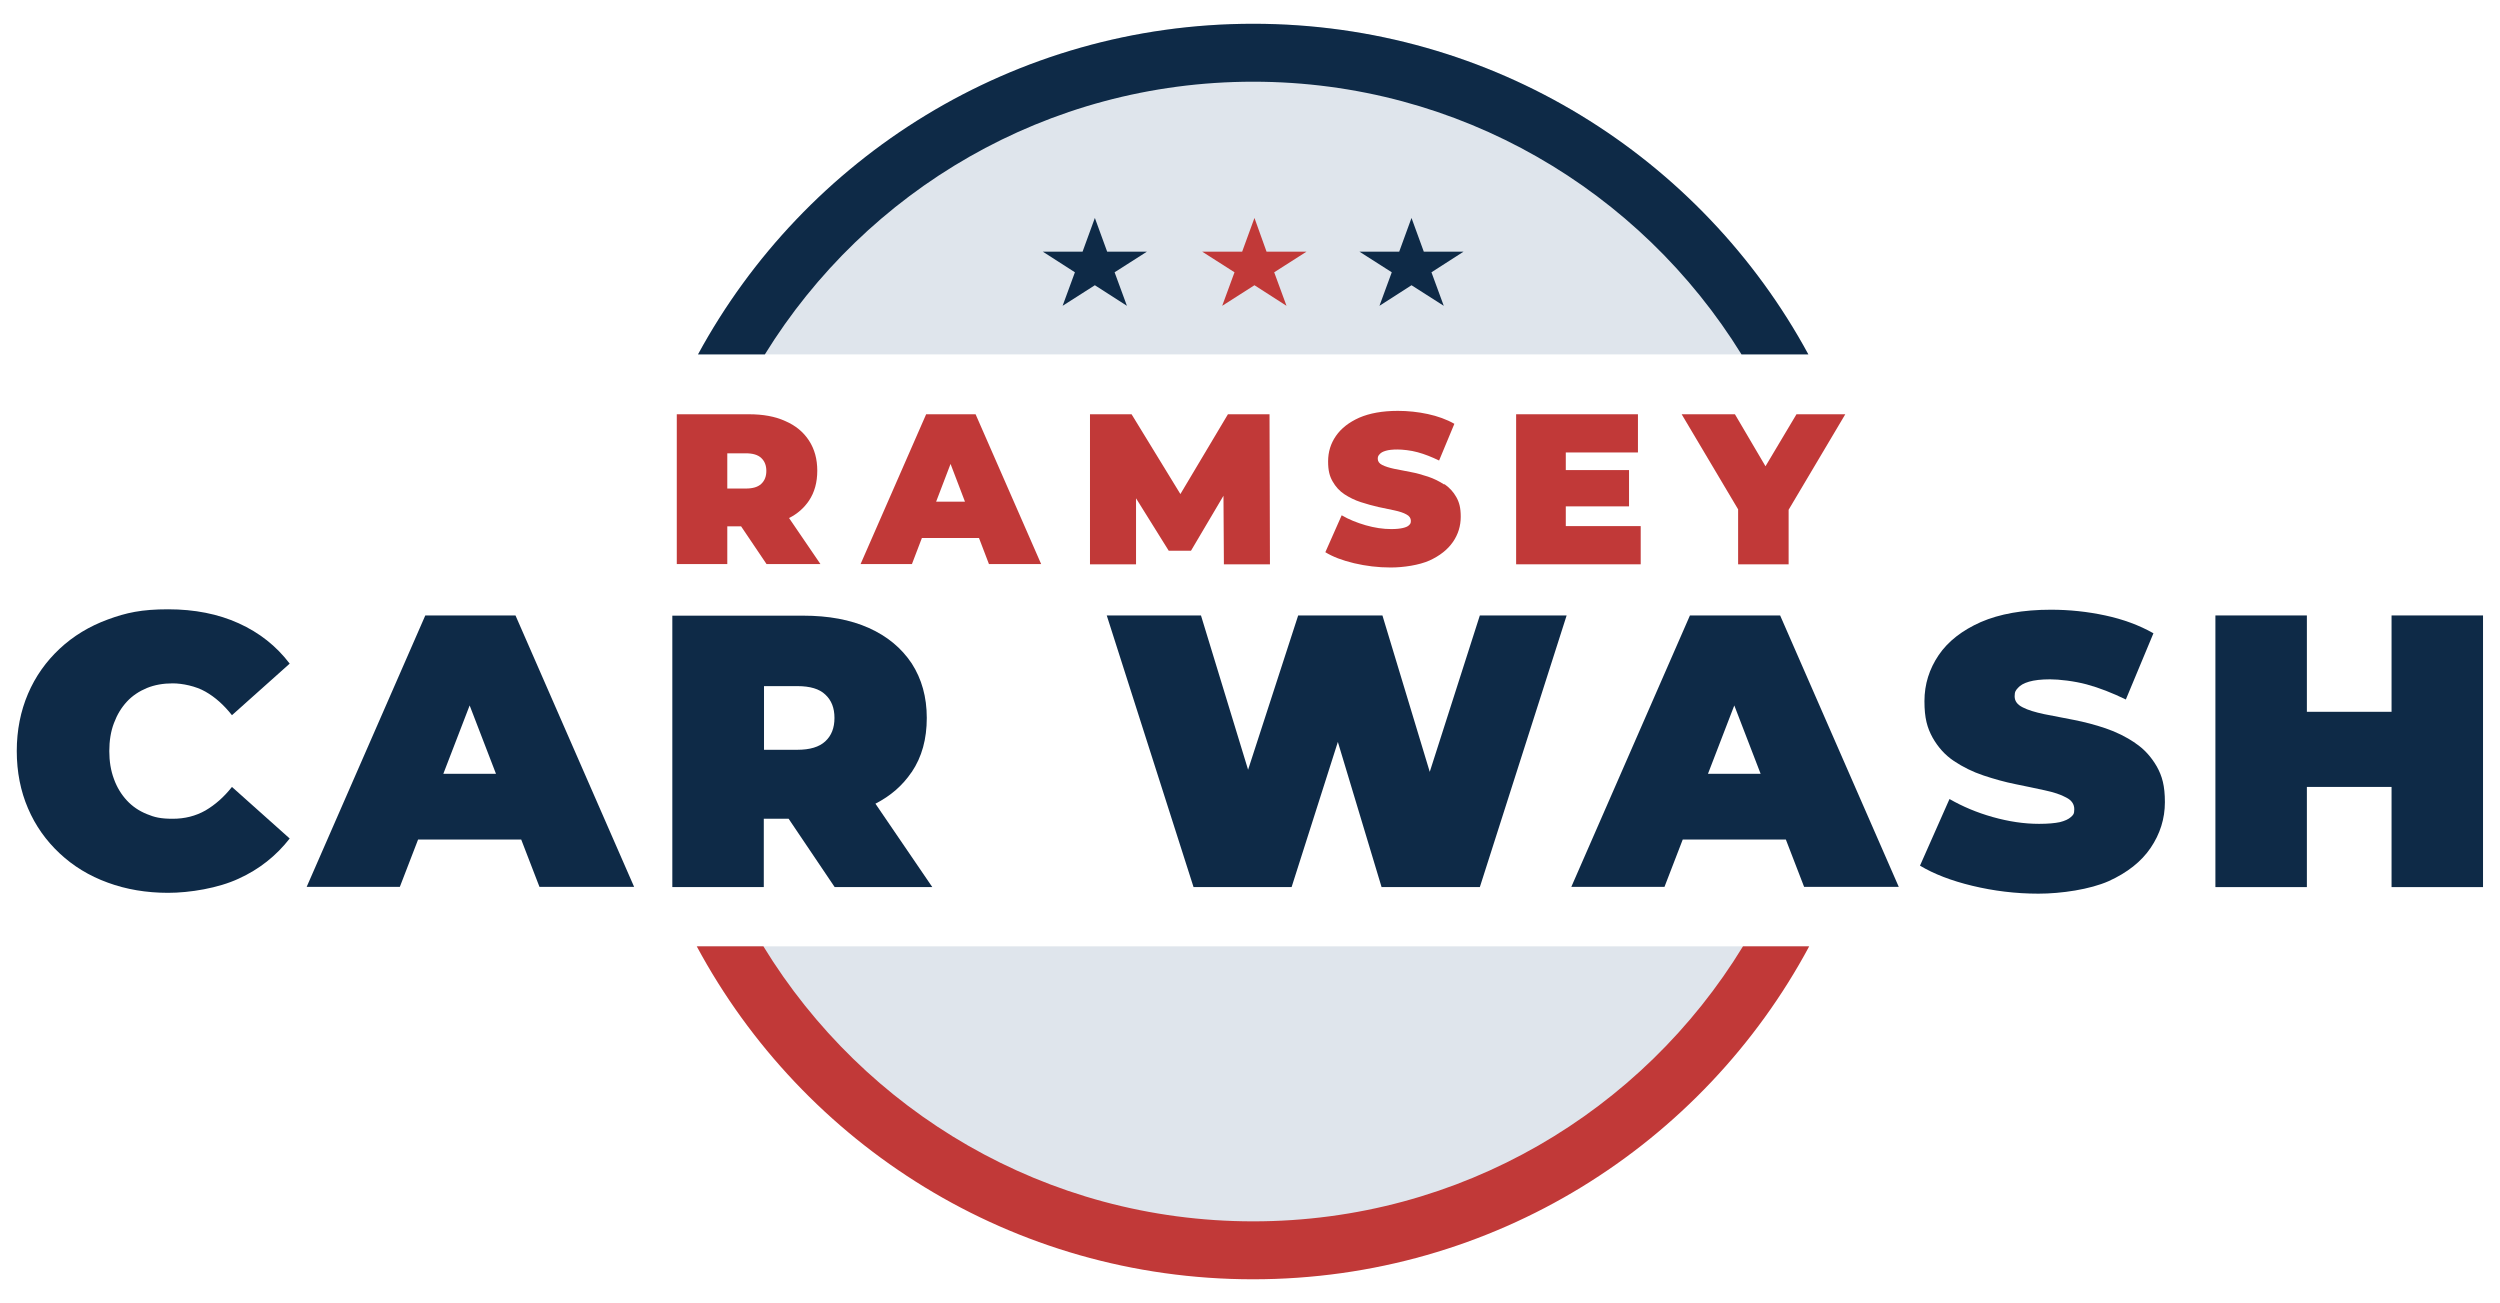 <?xml version="1.0" encoding="UTF-8"?>
<svg id="Layer_1" xmlns="http://www.w3.org/2000/svg" version="1.1" viewBox="0 0 1178 614">
  <!-- Generator: Adobe Illustrator 29.0.1, SVG Export Plug-In . SVG Version: 2.1.0 Build 192)  -->
  <defs>
    <style>
      .st0 {
        fill: #0e2a47;
      }

      .st1 {
        fill: #c13938;
      }

      .st2 {
        fill: #dfe5ec;
      }
    </style>
  </defs>
  <path class="st2" d="M852.1,167C801.8,74.2,703.5,11.2,590.5,11.2s-211.2,63-261.6,155.8h523.2Z"/>
  <path class="st2" d="M328.9,445.9c50.3,92.8,148.6,155.8,261.6,155.8s211.2-63,261.6-155.8H328.9Z"/>
  <polygon class="st0" points="515.9 102.7 521.7 118.6 540.4 118.6 525.2 128.3 531 144.1 515.9 134.4 500.7 144.1 506.5 128.3 491.4 118.6 510.1 118.6 515.9 102.7"/>
  <polygon class="st1" points="591.1 102.7 596.8 118.6 615.6 118.6 600.4 128.3 606.2 144.1 591.1 134.4 575.9 144.1 581.7 128.3 566.5 118.6 585.3 118.6 591.1 102.7"/>
  <polygon class="st0" points="665.1 102.7 670.9 118.6 689.6 118.6 674.5 128.3 680.3 144.1 665.1 134.4 650 144.1 655.8 128.3 640.6 118.6 659.3 118.6 665.1 102.7"/>
  <path class="st0" d="M360.4,167c47.6-77.1,132.8-128.5,230.1-128.5s182.5,51.4,230.1,128.5h31.5C801.8,74.2,703.5,11.2,590.5,11.2s-211.2,63-261.6,155.8h31.5Z"/>
  <path class="st1" d="M821.3,445.9c-47.4,77.7-133,129.6-230.8,129.6s-183.3-51.9-230.8-129.6h-31.4c50.2,93.4,148.7,156.9,262.1,156.9s212-63.5,262.1-156.9h-31.4Z"/>
  <g>
    <path class="st1" d="M381.2,235.9c2.6-3.9,3.9-8.6,3.9-14.1s-1.3-10.2-3.9-14.2c-2.6-4-6.3-7.1-11.2-9.2-4.8-2.2-10.5-3.2-17.1-3.2h-34v70.6h23.8v-17.8h6.5l12,17.8h25.4l-14.8-21.7c4-2,7.1-4.8,9.4-8.2ZM358.7,215.8c1.6,1.5,2.4,3.5,2.4,6.1s-.8,4.6-2.4,6.1c-1.6,1.5-4,2.2-7.3,2.2h-8.7v-16.6h8.7c3.3,0,5.7.7,7.3,2.2Z"/>
    <path class="st1" d="M436.4,195.2l-30.9,70.6h24.2l4.7-12.3h26.9l4.7,12.3h24.6l-30.9-70.6h-23.4ZM441.1,236.4l6.8-17.8,6.8,17.8h-13.7Z"/>
    <polygon class="st1" points="578.6 195.2 556.2 232.8 533.2 195.2 513.6 195.2 513.6 265.9 535.3 265.9 535.3 234.8 550.7 259.5 561.2 259.5 576.5 233.6 576.7 265.9 598.4 265.9 598.2 195.2 578.6 195.2"/>
    <path class="st1" d="M680.5,228.3c-2.3-1.5-4.9-2.8-7.6-3.7-2.8-.9-5.5-1.7-8.3-2.2-2.8-.5-5.3-1-7.7-1.5-2.3-.5-4.2-1.1-5.6-1.8-1.4-.7-2.1-1.7-2.1-2.9s.3-1.5.9-2.2c.6-.7,1.5-1.2,2.9-1.6,1.3-.4,3.2-.6,5.5-.6s6.3.4,9.5,1.3c3.3.9,6.6,2.2,10.1,3.9l7.2-17.3c-3.7-2.1-7.9-3.6-12.5-4.6-4.6-1-9.4-1.5-14.1-1.5-7.3,0-13.3,1.1-18.2,3.2-4.9,2.2-8.5,5-11,8.6-2.5,3.6-3.7,7.6-3.7,12s.7,6.9,2.1,9.4c1.4,2.5,3.3,4.6,5.6,6.1,2.3,1.5,4.9,2.8,7.7,3.7,2.8.9,5.6,1.7,8.3,2.3,2.8.6,5.3,1.1,7.6,1.6s4.2,1.1,5.6,1.9c1.4.7,2.1,1.8,2.1,3s-.3,1.5-.9,2.1c-.6.6-1.6,1-2.9,1.3-1.3.3-3.1.5-5.4.5-3.9,0-7.9-.6-12.1-1.8-4.1-1.2-7.9-2.7-11.3-4.7l-7.7,17.4c3.6,2.2,8.1,3.9,13.6,5.2,5.5,1.3,11.2,2,17.2,2s13.4-1.1,18.3-3.3c4.8-2.2,8.5-5.1,11-8.7,2.5-3.6,3.7-7.6,3.7-11.9s-.7-6.8-2.1-9.3c-1.4-2.5-3.3-4.5-5.6-6.1Z"/>
    <polygon class="st1" points="737.8 238.6 767.6 238.6 767.6 221.5 737.8 221.5 737.8 213.2 771.8 213.2 771.8 195.2 714.4 195.2 714.4 265.9 773.1 265.9 773.1 247.9 737.8 247.9 737.8 238.6"/>
    <polygon class="st1" points="869.5 195.2 846.5 195.2 831.9 219.7 817.5 195.2 792.4 195.2 819 240 819 265.9 842.8 265.9 842.8 240.2 869.5 195.2"/>
  </g>
  <g>
    <path class="st0" d="M59.8,330.6c2.6-2.8,5.8-4.9,9.4-6.4,3.7-1.5,7.7-2.2,12.2-2.2s10.9,1.3,15.4,3.9c4.6,2.6,8.7,6.3,12.5,11.1l27.2-24.3c-6.3-8.3-14.3-14.6-24-19-9.7-4.4-20.8-6.6-33.3-6.6s-19.7,1.6-28.4,4.8c-8.7,3.2-16.3,7.8-22.7,13.8-6.4,6-11.4,13-14.9,21.2-3.5,8.2-5.3,17.2-5.3,27s1.8,18.9,5.3,27c3.5,8.2,8.5,15.2,14.9,21.2,6.4,6,13.9,10.6,22.7,13.8,8.7,3.2,18.2,4.8,28.4,4.8s23.7-2.2,33.3-6.7c9.7-4.4,17.7-10.8,24-18.9l-27.2-24.3c-3.8,4.8-7.9,8.4-12.5,11.1-4.6,2.6-9.7,3.9-15.4,3.9s-8.6-.7-12.2-2.2c-3.7-1.5-6.8-3.6-9.4-6.4-2.6-2.8-4.7-6.2-6.1-10.1-1.5-4-2.2-8.4-2.2-13.2s.7-9.3,2.2-13.2c1.5-4,3.5-7.3,6.1-10.1Z"/>
    <path class="st0" d="M200.4,290l-55.9,127.9h43.9l8.6-22.3h48.6l8.6,22.3h44.6l-55.9-127.9h-42.4ZM208.9,364.6l12.4-32.2,12.4,32.2h-24.8Z"/>
    <path class="st0" d="M429.6,363.8c4.8-7.1,7.1-15.6,7.1-25.5s-2.4-18.4-7.1-25.7c-4.8-7.2-11.5-12.8-20.2-16.7-8.7-3.9-19-5.8-31-5.8h-61.6v127.9h43.1v-32.2h11.7l21.7,32.2h46l-26.8-39.3c7.2-3.7,12.8-8.6,17-14.8ZM388.9,327.3c2.9,2.7,4.3,6.3,4.3,11s-1.4,8.3-4.3,11c-2.9,2.7-7.3,4-13.2,4h-15.7v-30h15.7c6,0,10.4,1.3,13.2,4Z"/>
    <polygon class="st0" points="673.7 363.7 651.4 290 611.7 290 588.1 362.7 565.9 290 521.5 290 562.4 418 608.6 418 630.4 349.6 651 418 697.3 418 738.2 290 697.3 290 673.7 363.7"/>
    <path class="st0" d="M796.3,290l-55.9,127.9h43.9l8.6-22.3h48.6l8.6,22.3h44.6l-55.9-127.9h-42.4ZM804.8,364.6l12.4-32.2,12.4,32.2h-24.8Z"/>
    <path class="st0" d="M1006,350c-4.2-2.8-8.8-5.1-13.8-6.8-5-1.7-10-3-15.1-4-5.1-1-9.7-1.9-13.9-2.7-4.2-.9-7.6-1.9-10.1-3.2-2.6-1.3-3.8-3-3.8-5.2s.5-2.8,1.6-4c1-1.2,2.8-2.2,5.2-2.9,2.4-.7,5.7-1.1,9.9-1.1s11.4.8,17.3,2.4c5.9,1.6,12,4,18.4,7.1l13-31.2c-6.7-3.8-14.3-6.6-22.7-8.4-8.4-1.8-16.9-2.7-25.6-2.7-13.2,0-24.2,2-33,5.8-8.8,3.9-15.5,9.1-19.9,15.6-4.4,6.5-6.7,13.7-6.7,21.7s1.3,12.5,3.8,17.1c2.6,4.6,5.9,8.3,10.1,11.1,4.2,2.8,8.8,5.1,13.9,6.8,5.1,1.7,10.1,3.1,15.1,4.1,5,1,9.6,2,13.8,2.9,4.2.9,7.6,2,10.1,3.4,2.6,1.3,3.8,3.2,3.8,5.5s-.5,2.7-1.6,3.7c-1.1,1-2.8,1.8-5.2,2.4-2.4.5-5.6.8-9.8.8-7.1,0-14.3-1.1-21.8-3.2-7.5-2.1-14.3-5-20.4-8.5l-13.9,31.4c6.5,3.9,14.7,7.1,24.7,9.5,10,2.4,20.3,3.7,31.1,3.7s24.3-2,33.1-5.9c8.8-4,15.4-9.2,19.8-15.7,4.4-6.5,6.7-13.7,6.7-21.5s-1.3-12.3-3.8-16.8c-2.6-4.5-5.9-8.2-10.1-11Z"/>
    <polygon class="st0" points="1126.9 290 1126.9 335.4 1087 335.4 1087 290 1043.9 290 1043.9 418 1087 418 1087 370.8 1126.9 370.8 1126.9 418 1170 418 1170 290 1126.9 290"/>
  </g>
</svg>